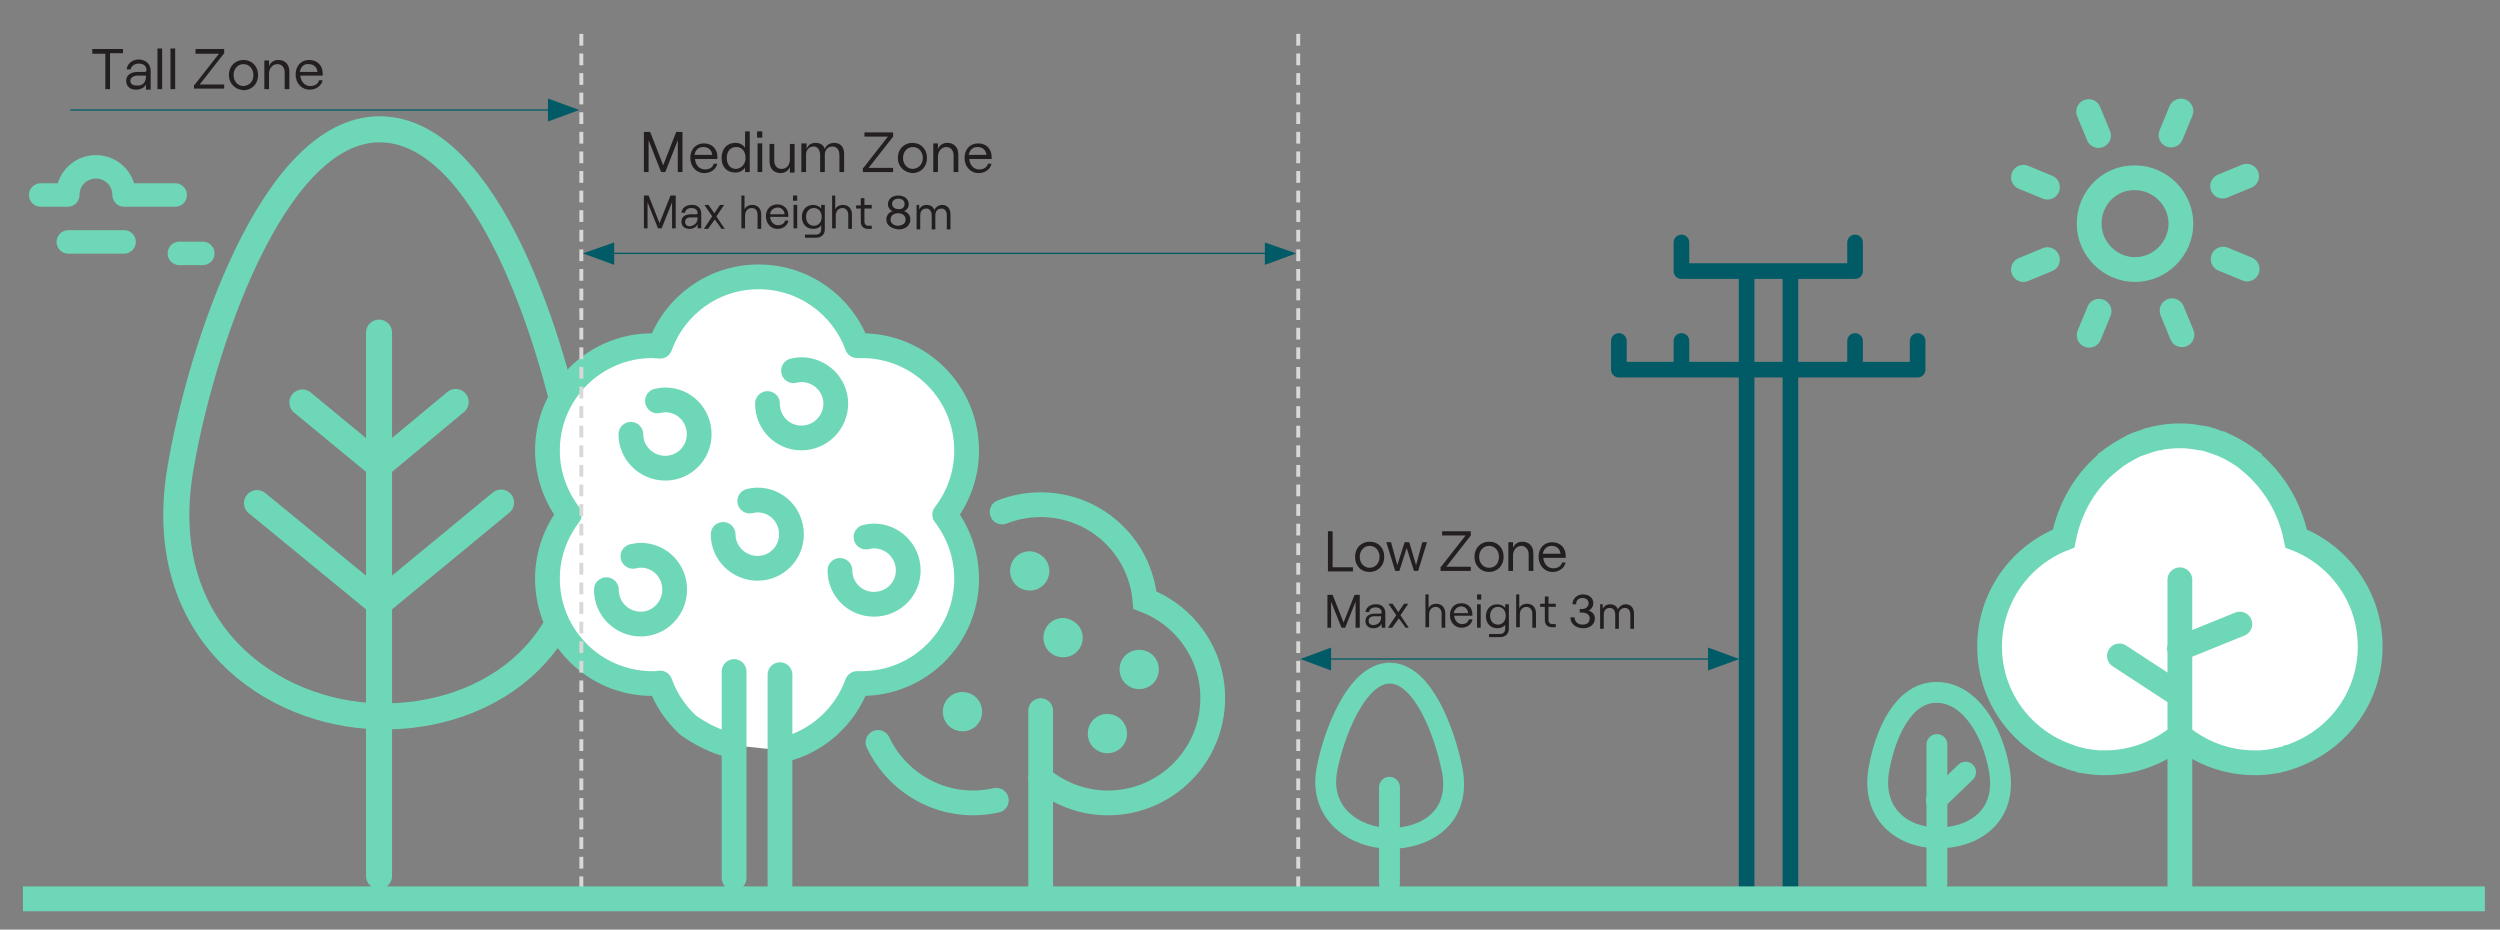 <?xml version="1.0" encoding="utf-8"?>
<!-- Generator: Adobe Illustrator 26.1.0, SVG Export Plug-In . SVG Version: 6.00 Build 0)  -->
<svg version="1.1" id="Layer_1" xmlns="http://www.w3.org/2000/svg" xmlns:xlink="http://www.w3.org/1999/xlink" x="0px" y="0px"
	 viewBox="0 0 479.5 178.3" style="enable-background:new 0 0 479.5 178.3;" xml:space="preserve">
<rect x="0" y="0" width="479.5" height="178.3" fill="#808080" stroke="none"/>
<style type="text/css">
	.st0{fill:none;stroke:#6ED7B7;stroke-width:4.75;stroke-linecap:round;stroke-linejoin:round;}
	.st1{fill:none;stroke:#6ED7B7;stroke-width:4;stroke-linecap:round;stroke-linejoin:round;stroke-miterlimit:10;}
	.st2{fill:none;stroke:#6ED7B7;stroke-width:5;stroke-linecap:round;stroke-linejoin:round;stroke-miterlimit:10;}
	.st3{fill:none;stroke:#005B66;stroke-width:3;stroke-linecap:round;stroke-linejoin:round;}
	.st4{fill:none;stroke:#6ED7B7;stroke-width:4.75;stroke-linecap:round;stroke-miterlimit:10;}
	.st5{fill:#FFFFFF;}
	.st6{fill:none;stroke:#6ED7B7;stroke-width:4.75;stroke-linejoin:round;stroke-miterlimit:10;}
	.st7{fill:none;stroke:#6ED7B7;stroke-width:4.75;stroke-linecap:round;stroke-linejoin:round;stroke-miterlimit:10;}
	.st8{fill:#6ED7B7;}
	.st9{fill:none;stroke:#D9D8D6;stroke-width:0.75;stroke-dasharray:2.254,1.504;}
	.st10{fill:#231F20;}
	.st11{fill:none;stroke:#005B66;stroke-width:0.25;}
	.st12{fill:#005B66;}
	.st13{fill:none;stroke:#6ED7B7;stroke-width:4.5;stroke-linecap:round;stroke-linejoin:round;}
	
		.st14{clip-path:url(#SVGID_00000054968120437865714670000015963913021937547197_);fill:none;stroke:#6ED7B7;stroke-width:4.771;stroke-linejoin:round;stroke-miterlimit:10;}
</style>
<path class="st0" d="M402.5,26l-1.9-4.6 M418.5,64.2l-1.9-4.6 M426.4,49.7l4.6,1.9 M388.1,34l4.6,1.9 M426.3,35.7l4.6-1.9
	 M388.1,51.7l4.6-1.9 M416.4,25.9l1.9-4.6 M400.7,64.3l1.9-4.6 M400.7,42.9c0,4.8,4,8.8,8.8,8.8c4.8,0,8.8-4,8.8-8.8
	c0-4.8-4-8.8-8.8-8.8C404.6,34,400.7,38,400.7,42.9z"/>
<path class="st1" d="M266.5,151v18.4 M278.5,147.5c1.9,9.6-5.5,13.4-12,13.3c-6.5-0.1-13.6-4.6-12-13.2c1.2-6.5,5.6-18.5,12.1-18.5
	C273,129.2,277.1,140.6,278.5,147.5z"/>
<path class="st2" d="M72.7,63.8l0,104.2 M73.7,88.5l13.7-11.4 M73.3,115.2l22.8-18.8 M71.7,88.5L58,77.2 M72.1,115.2L49.3,96.5
	 M110.7,90.1c5.9,34.1-17.5,47.8-38.1,47.3c-20.6-0.5-43-16.2-38.1-46.9c3.8-23.2,17.7-65.7,38.3-65.7
	C93.3,24.8,106.4,65.3,110.7,90.1z"/>
<path class="st3" d="M335,172.5h8.4V52H335V172.5z M310.5,65.4v5.5 M367.8,65.4v5.5 M367.8,70.9h-57.3 M355.8,65.4v5.5 M322.5,65.4
	v5.5 M367.8,70.9h-57.3 M355.8,46.5V52 M322.5,46.5V52 M355.8,52h-33.2"/>
<line class="st4" x1="199.6" y1="136.3" x2="199.6" y2="170.8"/>
<path class="st5" d="M149.9,143.9c6.7-1.5,12.2-6.4,14.5-12.8c0.3,0,0.6,0,0.9,0c11.1,0,20.1-9,20.1-20.1c0-4.6-1.6-8.9-4.2-12.3
	c2.6-3.4,4.2-7.6,4.2-12.3c0-11.1-9-20.1-20.1-20.1c-0.3,0-0.6,0-0.9,0c-2.8-7.7-10.2-13.2-18.9-13.2c-8.7,0-16.1,5.5-18.9,13.3
	c-0.5,0-1-0.1-1.5-0.1c-11.1,0-20.1,9-20.1,20.1c0,4.6,1.6,8.9,4.2,12.3c-2.6,3.4-4.2,7.6-4.2,12.3c0,11.1,9,20.1,20.1,20.1
	c0.5,0,1,0,1.5-0.1c1.1,3.1,3,5.9,5.4,8.1c0,0,4.2,3.1,8.2,3.8"/>
<path class="st6" d="M149.9,143.9c6.7-1.5,12.2-6.4,14.5-12.8c0.3,0,0.6,0,0.9,0c11.1,0,20.1-9,20.1-20.1c0-4.6-1.6-8.9-4.2-12.3
	c2.6-3.4,4.2-7.6,4.2-12.3c0-11.1-9-20.1-20.1-20.1c-0.3,0-0.6,0-0.9,0c-2.8-7.7-10.2-13.2-18.9-13.2c-8.7,0-16.1,5.5-18.9,13.3
	c-0.5,0-1-0.1-1.5-0.1c-11.1,0-20.1,9-20.1,20.1c0,4.6,1.6,8.9,4.2,12.3c-2.6,3.4-4.2,7.6-4.2,12.3c0,11.1,9,20.1,20.1,20.1
	c0.5,0,1,0,1.5-0.1c1.1,3.1,3,5.9,5.4,8.1c0,0,4.2,3.1,8.2,3.8"/>
<path class="st7" d="M149.6,129.4v41.4 M143.8,96.1c0.5-0.1,1-0.2,1.5-0.2c3.6,0,6.5,2.9,6.5,6.6c0,3.6-2.9,6.5-6.5,6.5
	c-3.6,0-6.6-2.9-6.6-6.5 M166.1,103c0.5-0.1,1-0.2,1.5-0.2c3.6,0,6.6,2.9,6.6,6.6c0,3.6-2.9,6.5-6.6,6.5c-3.6,0-6.5-2.9-6.5-6.5
	 M126.1,76.9c0.5-0.1,1-0.2,1.5-0.2c3.6,0,6.5,2.9,6.5,6.6c0,3.6-2.9,6.5-6.5,6.5c-3.6,0-6.6-2.9-6.6-6.5 M121.4,106.7
	c0.5-0.1,1-0.2,1.5-0.2c3.6,0,6.5,2.9,6.5,6.6c0,3.6-2.9,6.6-6.5,6.6c-3.6,0-6.6-2.9-6.6-6.6 M152.2,71.1c0.5-0.1,1-0.2,1.5-0.2
	c3.6,0,6.6,2.9,6.6,6.5c0,3.6-2.9,6.6-6.6,6.6c-3.6,0-6.5-2.9-6.5-6.6"/>
<path class="st8" d="M186,136.5c0,0.8-0.6,1.4-1.4,1.4c-0.8,0-1.4-0.6-1.4-1.4c0-0.8,0.6-1.4,1.4-1.4
	C185.4,135.1,186,135.7,186,136.5"/>
<path class="st6" d="M186,136.5c0,0.8-0.6,1.4-1.4,1.4c-0.8,0-1.4-0.6-1.4-1.4c0-0.8,0.6-1.4,1.4-1.4
	C185.4,135.1,186,135.7,186,136.5z"/>
<path class="st8" d="M198.9,109.5c0,0.8-0.6,1.4-1.4,1.4c-0.8,0-1.4-0.6-1.4-1.4c0-0.8,0.6-1.4,1.4-1.4
	C198.3,108.2,198.9,108.8,198.9,109.5"/>
<path class="st6" d="M198.9,109.5c0,0.8-0.6,1.4-1.4,1.4c-0.8,0-1.4-0.6-1.4-1.4c0-0.8,0.6-1.4,1.4-1.4
	C198.3,108.2,198.9,108.8,198.9,109.5z"/>
<path class="st8" d="M205.3,122.3c0,0.8-0.6,1.4-1.4,1.4c-0.8,0-1.4-0.6-1.4-1.4c0-0.8,0.6-1.4,1.4-1.4
	C204.7,121,205.3,121.6,205.3,122.3"/>
<path class="st6" d="M205.3,122.3c0,0.8-0.6,1.4-1.4,1.4c-0.8,0-1.4-0.6-1.4-1.4c0-0.8,0.6-1.4,1.4-1.4
	C204.7,121,205.3,121.6,205.3,122.3z"/>
<path class="st8" d="M219.9,128.4c0,0.8-0.6,1.4-1.4,1.4c-0.8,0-1.4-0.6-1.4-1.4c0-0.8,0.6-1.4,1.4-1.4
	C219.3,127,219.9,127.6,219.9,128.4"/>
<path class="st6" d="M219.9,128.4c0,0.8-0.6,1.4-1.4,1.4c-0.8,0-1.4-0.6-1.4-1.4c0-0.8,0.6-1.4,1.4-1.4
	C219.3,127,219.9,127.6,219.9,128.4z"/>
<path class="st8" d="M213.8,140.7c0,0.8-0.6,1.4-1.4,1.4c-0.8,0-1.4-0.6-1.4-1.4c0-0.8,0.6-1.4,1.4-1.4
	C213.2,139.3,213.8,140,213.8,140.7"/>
<path class="st6" d="M213.8,140.7c0,0.8-0.6,1.4-1.4,1.4c-0.8,0-1.4-0.6-1.4-1.4c0-0.8,0.6-1.4,1.4-1.4
	C213.2,139.3,213.8,140,213.8,140.7z"/>
<path class="st4" d="M168.4,142.4c3.2,6.8,10.2,11.6,18.2,11.6c1.6,0,3.1-0.2,4.5-0.5 M199.6,149.3c3.5,2.9,8,4.7,12.9,4.7
	c11.1,0,20.1-9,20.1-20.1c0-8.6-5.4-15.9-13-18.8c-0.9-10.3-9.5-18.3-20-18.3c-2.6,0-5.1,0.5-7.4,1.4"/>
<line class="st7" x1="140.8" y1="128.8" x2="140.8" y2="168.4"/>
<line class="st9" x1="111.5" y1="6.5" x2="111.5" y2="173.1"/>
<line class="st9" x1="249" y1="6.5" x2="249" y2="173.1"/>
<g>
	<path class="st10" d="M123.5,25.3h1.2l2.5,6.4l2.5-6.4h1.2v7.7h-0.9v-6.1l-2.4,6.1h-0.8l-2.4-6.1v6.1h-0.9V25.3z"/>
	<path class="st10" d="M137.6,31.3c-0.2,1.1-1.2,1.9-2.5,1.9c-1.6,0-2.7-1.3-2.7-2.9c0-1.6,1-2.8,2.6-2.8c1.6,0,2.6,1.1,2.6,2.6
		c0,0.1,0,0.3,0,0.4h-4.3c0.1,1.1,0.8,2,1.9,2c0.9,0,1.5-0.4,1.7-1.1H137.6z M133.2,29.7h3.4c-0.1-0.9-0.7-1.5-1.7-1.5
		C134,28.2,133.4,28.7,133.2,29.7z"/>
	<path class="st10" d="M138.4,30.3c0-1.6,0.9-2.9,2.7-2.9c0.8,0,1.5,0.4,1.8,1v-3.2h0.9v7.8h-0.9v-0.9c-0.3,0.6-1.1,1-1.8,1
		C139.3,33.1,138.4,31.9,138.4,30.3z M143,30.3c0-1.3-0.7-2.1-1.8-2.1c-1.1,0-1.8,0.8-1.8,2.1c0,1.3,0.7,2.1,1.8,2.1
		C142.2,32.3,143,31.5,143,30.3z"/>
	<path class="st10" d="M146.2,25.2v1.2h-1v-1.2H146.2z M145.3,27.5h0.9v5.5h-0.9V27.5z"/>
	<path class="st10" d="M152.4,33.1h-0.9V32c-0.3,0.8-1,1.2-1.8,1.2c-1.3,0-2.1-0.9-2.1-2.2v-3.4h0.9v3.2c0,0.9,0.5,1.6,1.4,1.6
		c1,0,1.6-0.8,1.6-1.8v-3h0.9V33.1z"/>
	<path class="st10" d="M153.8,27.5h0.9v1.1c0.2-0.7,0.8-1.2,1.7-1.2c0.9,0,1.6,0.4,1.8,1.2c0.2-0.7,0.9-1.2,1.8-1.2
		c1.2,0,1.9,0.8,1.9,2.1v3.5H161v-3.3c0-0.9-0.5-1.6-1.3-1.6c-0.9,0-1.5,0.6-1.5,1.6v3.3h-0.9v-3.3c0-0.9-0.5-1.6-1.2-1.6
		c-0.9,0-1.5,0.6-1.5,1.6v3.3h-0.9V27.5z"/>
	<path class="st10" d="M165.6,32.2l4.7-6h-4.5v-0.8h5.5v0.8l-4.7,6h4.7v0.8h-5.8V32.2z"/>
	<path class="st10" d="M172.2,30.3c0-1.7,1.2-2.9,2.8-2.9c1.6,0,2.8,1.2,2.8,2.9c0,1.7-1.2,2.9-2.8,2.9
		C173.4,33.1,172.2,31.9,172.2,30.3z M177,30.3c0-1.2-0.8-2.1-1.9-2.1c-1.1,0-1.9,0.9-1.9,2.1c0,1.2,0.8,2.1,1.9,2.1
		C176.2,32.3,177,31.5,177,30.3z"/>
	<path class="st10" d="M179,27.5h0.9v1.1c0.3-0.8,1-1.2,1.8-1.2c1.3,0,2.1,0.9,2.1,2.2v3.4h-0.9v-3.2c0-0.9-0.5-1.6-1.4-1.6
		c-0.9,0-1.6,0.8-1.6,1.8v3H179V27.5z"/>
	<path class="st10" d="M190.2,31.3c-0.2,1.1-1.2,1.9-2.5,1.9c-1.6,0-2.7-1.3-2.7-2.9c0-1.6,1-2.8,2.6-2.8c1.6,0,2.6,1.1,2.6,2.6
		c0,0.1,0,0.3,0,0.4h-4.3c0.1,1.1,0.8,2,1.9,2c0.9,0,1.5-0.4,1.7-1.1H190.2z M185.8,29.7h3.4c-0.1-0.9-0.7-1.5-1.7-1.5
		C186.6,28.2,186,28.7,185.8,29.7z"/>
</g>
<g>
	<path class="st10" d="M123.4,37.5h1l2.1,5.3l2.1-5.3h1v6.3h-0.7v-5l-2,5h-0.7l-2-5v5h-0.7V37.5z"/>
	<path class="st10" d="M134.5,40.9v2.9h-0.7v-0.8c-0.2,0.5-0.8,0.9-1.5,0.9c-1,0-1.6-0.5-1.6-1.4c0-0.9,0.7-1.4,1.8-1.4h1
		c0.2,0,0.3-0.1,0.3-0.2c0-0.6-0.4-1-1.2-1c-0.7,0-1.2,0.4-1.2,0.9h-0.7c0.1-0.9,0.9-1.5,1.9-1.5C133.7,39.2,134.5,39.9,134.5,40.9z
		 M133.8,41.8v-0.1h-1.3c-0.7,0-1.1,0.3-1.1,0.9c0,0.5,0.4,0.8,0.9,0.8C133.2,43.3,133.8,42.7,133.8,41.8z"/>
	<path class="st10" d="M138.4,43.9l-1.3-1.8l-1.3,1.8h-0.8l1.6-2.4l-1.5-2.2h0.8l1.1,1.6l1.1-1.6h0.8l-1.5,2.2l1.6,2.4H138.4z"/>
	<path class="st10" d="M142.1,37.5h0.7v2.7c0.2-0.6,0.8-0.9,1.5-0.9c1,0,1.7,0.7,1.7,1.8v2.8h-0.7v-2.7c0-0.8-0.4-1.3-1.1-1.3
		c-0.8,0-1.3,0.6-1.3,1.5v2.4h-0.7V37.5z"/>
	<path class="st10" d="M151.2,42.4c-0.2,0.9-1,1.5-2.1,1.5c-1.3,0-2.2-1.1-2.2-2.4c0-1.3,0.8-2.3,2.2-2.3c1.3,0,2.1,0.9,2.1,2.1
		c0,0.1,0,0.3,0,0.3h-3.5c0.1,0.9,0.7,1.6,1.5,1.6c0.7,0,1.2-0.3,1.4-0.9H151.2z M147.7,41.1h2.8c-0.1-0.8-0.6-1.3-1.4-1.3
		C148.3,39.9,147.8,40.3,147.7,41.1z"/>
	<path class="st10" d="M152.9,37.5v1h-0.8v-1H152.9z M152.2,39.3h0.7v4.5h-0.7V39.3z"/>
	<path class="st10" d="M158.2,39.3V44c0,1-0.7,1.6-1.7,1.6h-2.1v-0.6h2.1c0.6,0,1-0.4,1-1v-0.8c-0.2,0.4-0.8,0.7-1.5,0.7
		c-1.4,0-2.2-1-2.2-2.3c0-1.3,0.8-2.3,2.2-2.3c0.6,0,1.2,0.3,1.5,0.7v-0.7H158.2z M157.6,41.6c0-1-0.6-1.7-1.5-1.7
		c-0.9,0-1.5,0.7-1.5,1.7s0.6,1.7,1.5,1.7C157,43.3,157.6,42.6,157.6,41.6z"/>
	<path class="st10" d="M159.5,37.5h0.7v2.7c0.2-0.6,0.8-0.9,1.5-0.9c1,0,1.7,0.7,1.7,1.8v2.8h-0.7v-2.7c0-0.8-0.5-1.3-1.1-1.3
		c-0.8,0-1.3,0.6-1.3,1.5v2.4h-0.7V37.5z"/>
	<path class="st10" d="M165.8,37.9v1.4h1.4V40h-1.4v2.5c0,0.5,0.3,0.8,0.7,0.8h0.7v0.6h-0.7c-0.9,0-1.4-0.5-1.4-1.4V40h-0.9v-0.6
		h0.9v-1.4H165.8z"/>
	<path class="st10" d="M170,42.1c0-0.8,0.5-1.4,1.2-1.6c-0.5-0.2-0.9-0.7-0.9-1.3c0-1,0.8-1.7,2-1.7c1.2,0,2,0.7,2,1.7
		c0,0.6-0.4,1.1-0.9,1.3c0.7,0.2,1.2,0.8,1.2,1.6c0,1.2-1,1.9-2.2,1.9C171.1,43.9,170,43.3,170,42.1z M173.7,42.1
		c0-0.7-0.6-1.2-1.4-1.2c-0.9,0-1.5,0.5-1.5,1.2c0,0.7,0.6,1.2,1.5,1.2C173.2,43.2,173.7,42.8,173.7,42.1z M173.5,39.1
		c0-0.6-0.5-1-1.2-1c-0.7,0-1.2,0.4-1.2,1c0,0.6,0.5,1,1.2,1C173,40.2,173.5,39.8,173.5,39.1z"/>
	<path class="st10" d="M175.6,39.3h0.7v0.9c0.2-0.5,0.7-0.9,1.4-0.9c0.7,0,1.3,0.3,1.5,1c0.2-0.5,0.8-1,1.5-1c1,0,1.6,0.7,1.6,1.8
		v2.9h-0.7v-2.7c0-0.8-0.4-1.3-1-1.3c-0.8,0-1.2,0.5-1.2,1.3v2.7h-0.7v-2.7c0-0.8-0.4-1.3-1-1.3c-0.8,0-1.2,0.5-1.2,1.3v2.7h-0.7
		V39.3z"/>
</g>
<g>
	<path class="st10" d="M254.7,101.9h0.9v6.9h3.9v0.8h-4.8V101.9z"/>
	<path class="st10" d="M259.9,106.8c0-1.7,1.2-2.9,2.8-2.9c1.7,0,2.8,1.2,2.8,2.9c0,1.7-1.2,2.9-2.8,2.9
		C261,109.7,259.9,108.5,259.9,106.8z M264.6,106.8c0-1.2-0.8-2.1-1.9-2.1c-1.1,0-1.9,0.9-1.9,2.1c0,1.2,0.8,2.1,1.9,2.1
		C263.8,108.9,264.6,108,264.6,106.8z"/>
	<path class="st10" d="M265.9,104h0.9l1.2,4.4l1.4-4.4h0.9l1.3,4.4l1.2-4.4h0.9l-1.7,5.5h-0.8l-1.4-4.4l-1.4,4.4h-0.8L265.9,104z"/>
	<path class="st10" d="M276.4,108.7l4.7-6h-4.5v-0.8h5.5v0.8l-4.7,6h4.7v0.8h-5.8V108.7z"/>
	<path class="st10" d="M282.8,106.8c0-1.7,1.2-2.9,2.8-2.9c1.7,0,2.8,1.2,2.8,2.9c0,1.7-1.2,2.9-2.8,2.9
		C284,109.7,282.8,108.5,282.8,106.8z M287.5,106.8c0-1.2-0.8-2.1-1.9-2.1c-1.1,0-1.9,0.9-1.9,2.1c0,1.2,0.8,2.1,1.9,2.1
		C286.8,108.9,287.5,108,287.5,106.8z"/>
	<path class="st10" d="M289.3,104h0.9v1.1c0.3-0.8,1-1.2,1.8-1.2c1.3,0,2.1,0.9,2.1,2.2v3.4h-0.9v-3.2c0-0.9-0.6-1.6-1.4-1.6
		c-0.9,0-1.6,0.8-1.6,1.8v3h-0.9V104z"/>
	<path class="st10" d="M300.3,107.8c-0.2,1.1-1.2,1.9-2.5,1.9c-1.6,0-2.7-1.3-2.7-2.9c0-1.6,1-2.8,2.6-2.8c1.6,0,2.6,1.1,2.6,2.6
		c0,0.1,0,0.3,0,0.4h-4.3c0.1,1.1,0.8,2,1.9,2c0.9,0,1.5-0.4,1.7-1.1H300.3z M295.9,106.2h3.4c-0.1-0.9-0.7-1.5-1.7-1.5
		C296.7,104.7,296.1,105.3,295.9,106.2z"/>
</g>
<g>
	<path class="st10" d="M254.6,114.1h1l2.1,5.3l2.1-5.3h1v6.3H260v-5l-2,5h-0.7l-2-5v5h-0.7V114.1z"/>
	<path class="st10" d="M265.7,117.5v2.9h-0.7v-0.8c-0.2,0.5-0.8,0.9-1.5,0.9c-1,0-1.6-0.5-1.6-1.4c0-0.9,0.7-1.4,1.8-1.4h1
		c0.2,0,0.3-0.1,0.3-0.2c0-0.6-0.4-1-1.2-1c-0.7,0-1.2,0.4-1.2,0.9h-0.7c0.1-0.9,0.9-1.5,1.9-1.5
		C264.9,115.8,265.7,116.5,265.7,117.5z M264.9,118.3v-0.1h-1.3c-0.7,0-1.1,0.3-1.1,0.9c0,0.5,0.4,0.8,0.9,0.8
		C264.4,119.8,264.9,119.3,264.9,118.3z"/>
	<path class="st10" d="M269.6,120.4l-1.3-1.8l-1.3,1.8h-0.8l1.6-2.4l-1.5-2.2h0.8l1.1,1.6l1.1-1.6h0.8l-1.5,2.2l1.6,2.4H269.6z"/>
	<path class="st10" d="M273.3,114h0.7v2.7c0.2-0.6,0.8-0.9,1.5-0.9c1,0,1.7,0.7,1.7,1.8v2.8h-0.7v-2.7c0-0.8-0.5-1.3-1.1-1.3
		c-0.8,0-1.3,0.6-1.3,1.5v2.4h-0.7V114z"/>
	<path class="st10" d="M282.4,118.9c-0.2,0.9-1,1.5-2.1,1.5c-1.3,0-2.2-1.1-2.2-2.4c0-1.3,0.8-2.3,2.2-2.3c1.3,0,2.1,0.9,2.1,2.1
		c0,0.1,0,0.3,0,0.3h-3.5c0.1,0.9,0.7,1.6,1.5,1.6c0.7,0,1.2-0.3,1.3-0.9H282.4z M278.8,117.6h2.8c-0.1-0.8-0.6-1.3-1.4-1.3
		C279.5,116.4,279,116.8,278.8,117.6z"/>
	<path class="st10" d="M284.1,114v1h-0.8v-1H284.1z M283.3,115.9h0.7v4.5h-0.7V115.9z"/>
	<path class="st10" d="M289.4,115.9v4.7c0,1-0.7,1.6-1.7,1.6h-2.1v-0.6h2.1c0.6,0,1-0.4,1-1v-0.8c-0.2,0.4-0.8,0.7-1.5,0.7
		c-1.4,0-2.2-1-2.2-2.3c0-1.3,0.8-2.3,2.2-2.3c0.6,0,1.2,0.3,1.5,0.7v-0.7H289.4z M288.8,118.1c0-1-0.6-1.7-1.5-1.7
		c-0.9,0-1.5,0.7-1.5,1.7s0.6,1.7,1.5,1.7C288.2,119.8,288.8,119.1,288.8,118.1z"/>
	<path class="st10" d="M290.7,114h0.7v2.7c0.2-0.6,0.8-0.9,1.5-0.9c1,0,1.7,0.7,1.7,1.8v2.8h-0.7v-2.7c0-0.8-0.5-1.3-1.1-1.3
		c-0.8,0-1.3,0.6-1.3,1.5v2.4h-0.7V114z"/>
	<path class="st10" d="M297,114.4v1.4h1.4v0.6H297v2.5c0,0.5,0.3,0.8,0.7,0.8h0.7v0.6h-0.7c-0.9,0-1.4-0.5-1.4-1.4v-2.5h-0.9v-0.6
		h0.9v-1.4H297z"/>
	<path class="st10" d="M301.2,118.4h0.8c0,0.8,0.6,1.4,1.5,1.4c0.9,0,1.4-0.4,1.4-1.2c0-0.7-0.6-1.1-1.4-1.1H303v-0.7h0.5
		c0.7,0,1.2-0.5,1.2-1.1c0-0.6-0.5-1-1.2-1c-0.7,0-1.2,0.4-1.2,1.2h-0.7c0-1.1,0.9-1.9,2-1.9c1.2,0,2,0.7,2,1.7
		c0,0.6-0.4,1.2-0.9,1.4c0.7,0.2,1.2,0.8,1.2,1.5c0,1.2-1,1.9-2.2,1.9C302.2,120.5,301.2,119.6,301.2,118.4z"/>
	<path class="st10" d="M306.7,115.9h0.7v0.9c0.2-0.5,0.7-0.9,1.4-0.9c0.7,0,1.3,0.3,1.5,1c0.2-0.5,0.8-1,1.5-1c1,0,1.6,0.7,1.6,1.8
		v2.9h-0.7v-2.7c0-0.8-0.4-1.3-1-1.3c-0.8,0-1.2,0.5-1.2,1.3v2.7h-0.7v-2.7c0-0.8-0.4-1.3-1-1.3c-0.8,0-1.2,0.5-1.2,1.3v2.7h-0.7
		V115.9z"/>
</g>
<g>
	<path class="st10" d="M20.2,10.3h-2.5V9.4h5.9v0.8h-2.5v6.9h-0.9V10.3z"/>
	<path class="st10" d="M28.9,13.6v3.6H28v-1c-0.3,0.6-1,1-1.9,1c-1.2,0-1.9-0.7-1.9-1.7c0-1.1,0.9-1.7,2.2-1.7h1.3
		c0.2,0,0.4-0.1,0.4-0.3c0-0.8-0.5-1.3-1.5-1.3c-0.8,0-1.5,0.5-1.5,1.1h-0.8c0.1-1.1,1.1-1.9,2.4-1.9C28,11.5,28.9,12.3,28.9,13.6z
		 M28,14.6v-0.1h-1.6c-0.8,0-1.4,0.4-1.4,1c0,0.6,0.5,0.9,1.2,0.9C27.4,16.5,28,15.8,28,14.6z"/>
	<path class="st10" d="M30.2,9.3h0.9v7.8h-0.9V9.3z"/>
	<path class="st10" d="M32.7,9.3h0.9v7.8h-0.9V9.3z"/>
	<path class="st10" d="M37.3,16.3l4.7-6h-4.5V9.4h5.5v0.8l-4.7,6h4.7v0.8h-5.8V16.3z"/>
	<path class="st10" d="M43.9,14.4c0-1.7,1.2-2.9,2.8-2.9c1.6,0,2.8,1.2,2.8,2.9c0,1.7-1.2,2.9-2.8,2.9C45.1,17.2,43.9,16,43.9,14.4z
		 M48.6,14.4c0-1.2-0.8-2.1-1.9-2.1c-1.1,0-1.9,0.9-1.9,2.1c0,1.2,0.8,2.1,1.9,2.1C47.9,16.4,48.6,15.6,48.6,14.4z"/>
	<path class="st10" d="M50.7,11.6h0.9v1.1c0.3-0.8,1-1.2,1.8-1.2c1.3,0,2.1,0.9,2.1,2.2v3.4h-0.9v-3.2c0-0.9-0.5-1.6-1.4-1.6
		c-0.9,0-1.6,0.8-1.6,1.8v3h-0.9V11.6z"/>
	<path class="st10" d="M61.9,15.3c-0.2,1.1-1.2,1.9-2.5,1.9c-1.6,0-2.7-1.3-2.7-2.9c0-1.6,1-2.8,2.6-2.8c1.6,0,2.6,1.1,2.6,2.6
		c0,0.1,0,0.3,0,0.4h-4.3c0.1,1.1,0.8,2,1.9,2c0.9,0,1.5-0.4,1.7-1.1H61.9z M57.5,13.8h3.4c-0.1-0.9-0.7-1.5-1.7-1.5
		C58.3,12.2,57.7,12.8,57.5,13.8z"/>
</g>
<path class="st1" d="M371.5,142.8v8.6v18 M383.4,147.3c1.9,9.7-5.5,13.6-12,13.4c-6.5-0.1-12.6-4.6-11-13.3
	c1.2-6.6,4.6-14.6,11-14.6C377.9,132.8,382.1,140.3,383.4,147.3z"/>
<line class="st1" x1="377" y1="148.1" x2="371.4" y2="153.5"/>
<line class="st11" x1="13.5" y1="21.1" x2="106.7" y2="21.1"/>
<polygon class="st12" points="111.1,21.1 105.1,18.9 105.1,23.3 "/>
<line class="st11" x1="116.2" y1="48.6" x2="244.2" y2="48.6"/>
<polygon class="st12" points="111.8,48.6 117.8,50.8 117.8,46.5 "/>
<polygon class="st12" points="248.6,48.6 242.6,46.5 242.6,50.8 "/>
<line class="st11" x1="253.7" y1="126.4" x2="329.2" y2="126.4"/>
<polygon class="st12" points="249.4,126.4 255.3,128.6 255.3,124.2 "/>
<polygon class="st12" points="333.6,126.4 327.6,124.2 327.6,128.6 "/>
<path class="st13" d="M38.9,48.6h-4.5 M23.8,46.4H13.1 M7.8,37.4H13c0-3,2.4-5.4,5.4-5.4c3,0,5.4,2.4,5.4,5.4h9.8"/>
<path class="st5" d="M454.6,124c0-9.4-5.9-17.5-14.2-20.7c-1.2-6.1-4.5-11.3-8.9-14.9l0-0.1c-1.2-0.9-2.5-1.7-3.8-2.4c0,0,0,0,0,0
	c-0.6-0.3-1.1-0.5-1.7-0.8c0,0-0.1,0-0.1,0c-0.6-0.2-1.1-0.4-1.7-0.6c-0.1,0-0.1,0-0.2-0.1c-0.6-0.2-1.1-0.3-1.7-0.4
	c-0.1,0-0.1,0-0.2,0c-0.6-0.1-1.2-0.2-1.8-0.3c-0.1,0-0.1,0-0.2,0c-0.6-0.1-1.3-0.1-2-0.1c0,0,0,0,0,0c0,0,0,0,0,0
	c-0.7,0-1.3,0-2,0.1c-0.1,0-0.1,0-0.2,0c-0.6,0.1-1.2,0.1-1.8,0.3c-0.1,0-0.1,0-0.2,0c-0.6,0.1-1.1,0.3-1.7,0.4
	c-0.1,0-0.1,0-0.2,0.1c-0.6,0.2-1.1,0.4-1.7,0.6c0,0-0.1,0-0.1,0c-0.6,0.2-1.1,0.5-1.7,0.8l0,0c-1.3,0.7-2.6,1.5-3.8,2.4l0,0.1
	c-4.5,3.5-7.7,8.8-8.9,14.9c-8.3,3.2-14.2,11.3-14.2,20.7c0,9.4,5.8,17.4,14.1,20.7l0,0c0.5,0.2,0.9,0.3,1.4,0.5
	c0.1,0,0.1,0.1,0.2,0.1c0.6,0.2,1.3,0.4,1.9,0.5c0.1,0,0.1,0,0.2,0.1c0.7,0.1,1.4,0.2,2.1,0.3c0,0,0.1,0,0.1,0
	c0.7,0.1,1.5,0.1,2.2,0.1c0,0,0,0,0,0c0,0,0,0,0,0c5.4,0,10.4-2,14.3-5.2c3.9,3.2,8.8,5.2,14.3,5.2c0,0,0,0,0,0c0,0,0,0,0,0
	c0.8,0,1.5,0,2.2-0.1c0,0,0.1,0,0.1,0c0.7-0.1,1.4-0.2,2.1-0.3c0.1,0,0.1,0,0.2-0.1c0.6-0.1,1.3-0.3,1.9-0.5c0.1,0,0.1,0,0.2-0.1
	c0.5-0.1,0.9-0.3,1.4-0.5l0,0C448.8,141.4,454.6,133.4,454.6,124"/>
<path class="st4" d="M454.6,124c0-9.4-5.9-17.5-14.2-20.7c-1.2-6.1-4.5-11.3-8.9-14.9l0-0.1c-1.2-0.9-2.5-1.7-3.8-2.4c0,0,0,0,0,0
	c-0.6-0.3-1.1-0.5-1.7-0.8c0,0-0.1,0-0.1,0c-0.6-0.2-1.1-0.4-1.7-0.6c-0.1,0-0.1,0-0.2-0.1c-0.6-0.2-1.1-0.3-1.7-0.4
	c-0.1,0-0.1,0-0.2,0c-0.6-0.1-1.2-0.2-1.8-0.3c-0.1,0-0.1,0-0.2,0c-0.6-0.1-1.3-0.1-2-0.1c0,0,0,0,0,0c0,0,0,0,0,0
	c-0.7,0-1.3,0-2,0.1c-0.1,0-0.1,0-0.2,0c-0.6,0.1-1.2,0.1-1.8,0.3c-0.1,0-0.1,0-0.2,0c-0.6,0.1-1.1,0.3-1.7,0.4
	c-0.1,0-0.1,0-0.2,0.1c-0.6,0.2-1.1,0.4-1.7,0.6c0,0-0.1,0-0.1,0c-0.6,0.2-1.1,0.5-1.7,0.8l0,0c-1.3,0.7-2.6,1.5-3.8,2.4l0,0.1
	c-4.5,3.5-7.7,8.8-8.9,14.9c-8.3,3.2-14.2,11.3-14.2,20.7c0,9.4,5.8,17.4,14.1,20.7l0,0c0.5,0.2,0.9,0.3,1.4,0.5
	c0.1,0,0.1,0.1,0.2,0.1c0.6,0.2,1.3,0.4,1.9,0.5c0.1,0,0.1,0,0.2,0.1c0.7,0.1,1.4,0.2,2.1,0.3c0,0,0.1,0,0.1,0
	c0.7,0.1,1.5,0.1,2.2,0.1c0,0,0,0,0,0c0,0,0,0,0,0c5.4,0,10.4-2,14.3-5.2c3.9,3.2,8.8,5.2,14.3,5.2c0,0,0,0,0,0c0,0,0,0,0,0
	c0.8,0,1.5,0,2.2-0.1c0,0,0.1,0,0.1,0c0.7-0.1,1.4-0.2,2.1-0.3c0.1,0,0.1,0,0.2-0.1c0.6-0.1,1.3-0.3,1.9-0.5c0.1,0,0.1,0,0.2-0.1
	c0.5-0.1,0.9-0.3,1.4-0.5l0,0C448.8,141.4,454.6,133.4,454.6,124z"/>
<path class="st4" d="M429.6,119.7l-11.6,4.7 M406.5,125.8l10.4,6.8 M418.1,111.2v59.5"/>
<g>
	<defs>
		<rect id="SVGID_1_" x="4.4" y="170" width="472.2" height="4.8"/>
	</defs>
	<clipPath id="SVGID_00000023987669757925212090000014033769922996906892_">
		<use xlink:href="#SVGID_1_"  style="overflow:visible;"/>
	</clipPath>
	
		<line style="clip-path:url(#SVGID_00000023987669757925212090000014033769922996906892_);fill:none;stroke:#6ED7B7;stroke-width:4.771;stroke-linejoin:round;stroke-miterlimit:10;" x1="4.4" y1="172.4" x2="476.6" y2="172.4"/>
</g>
</svg>
